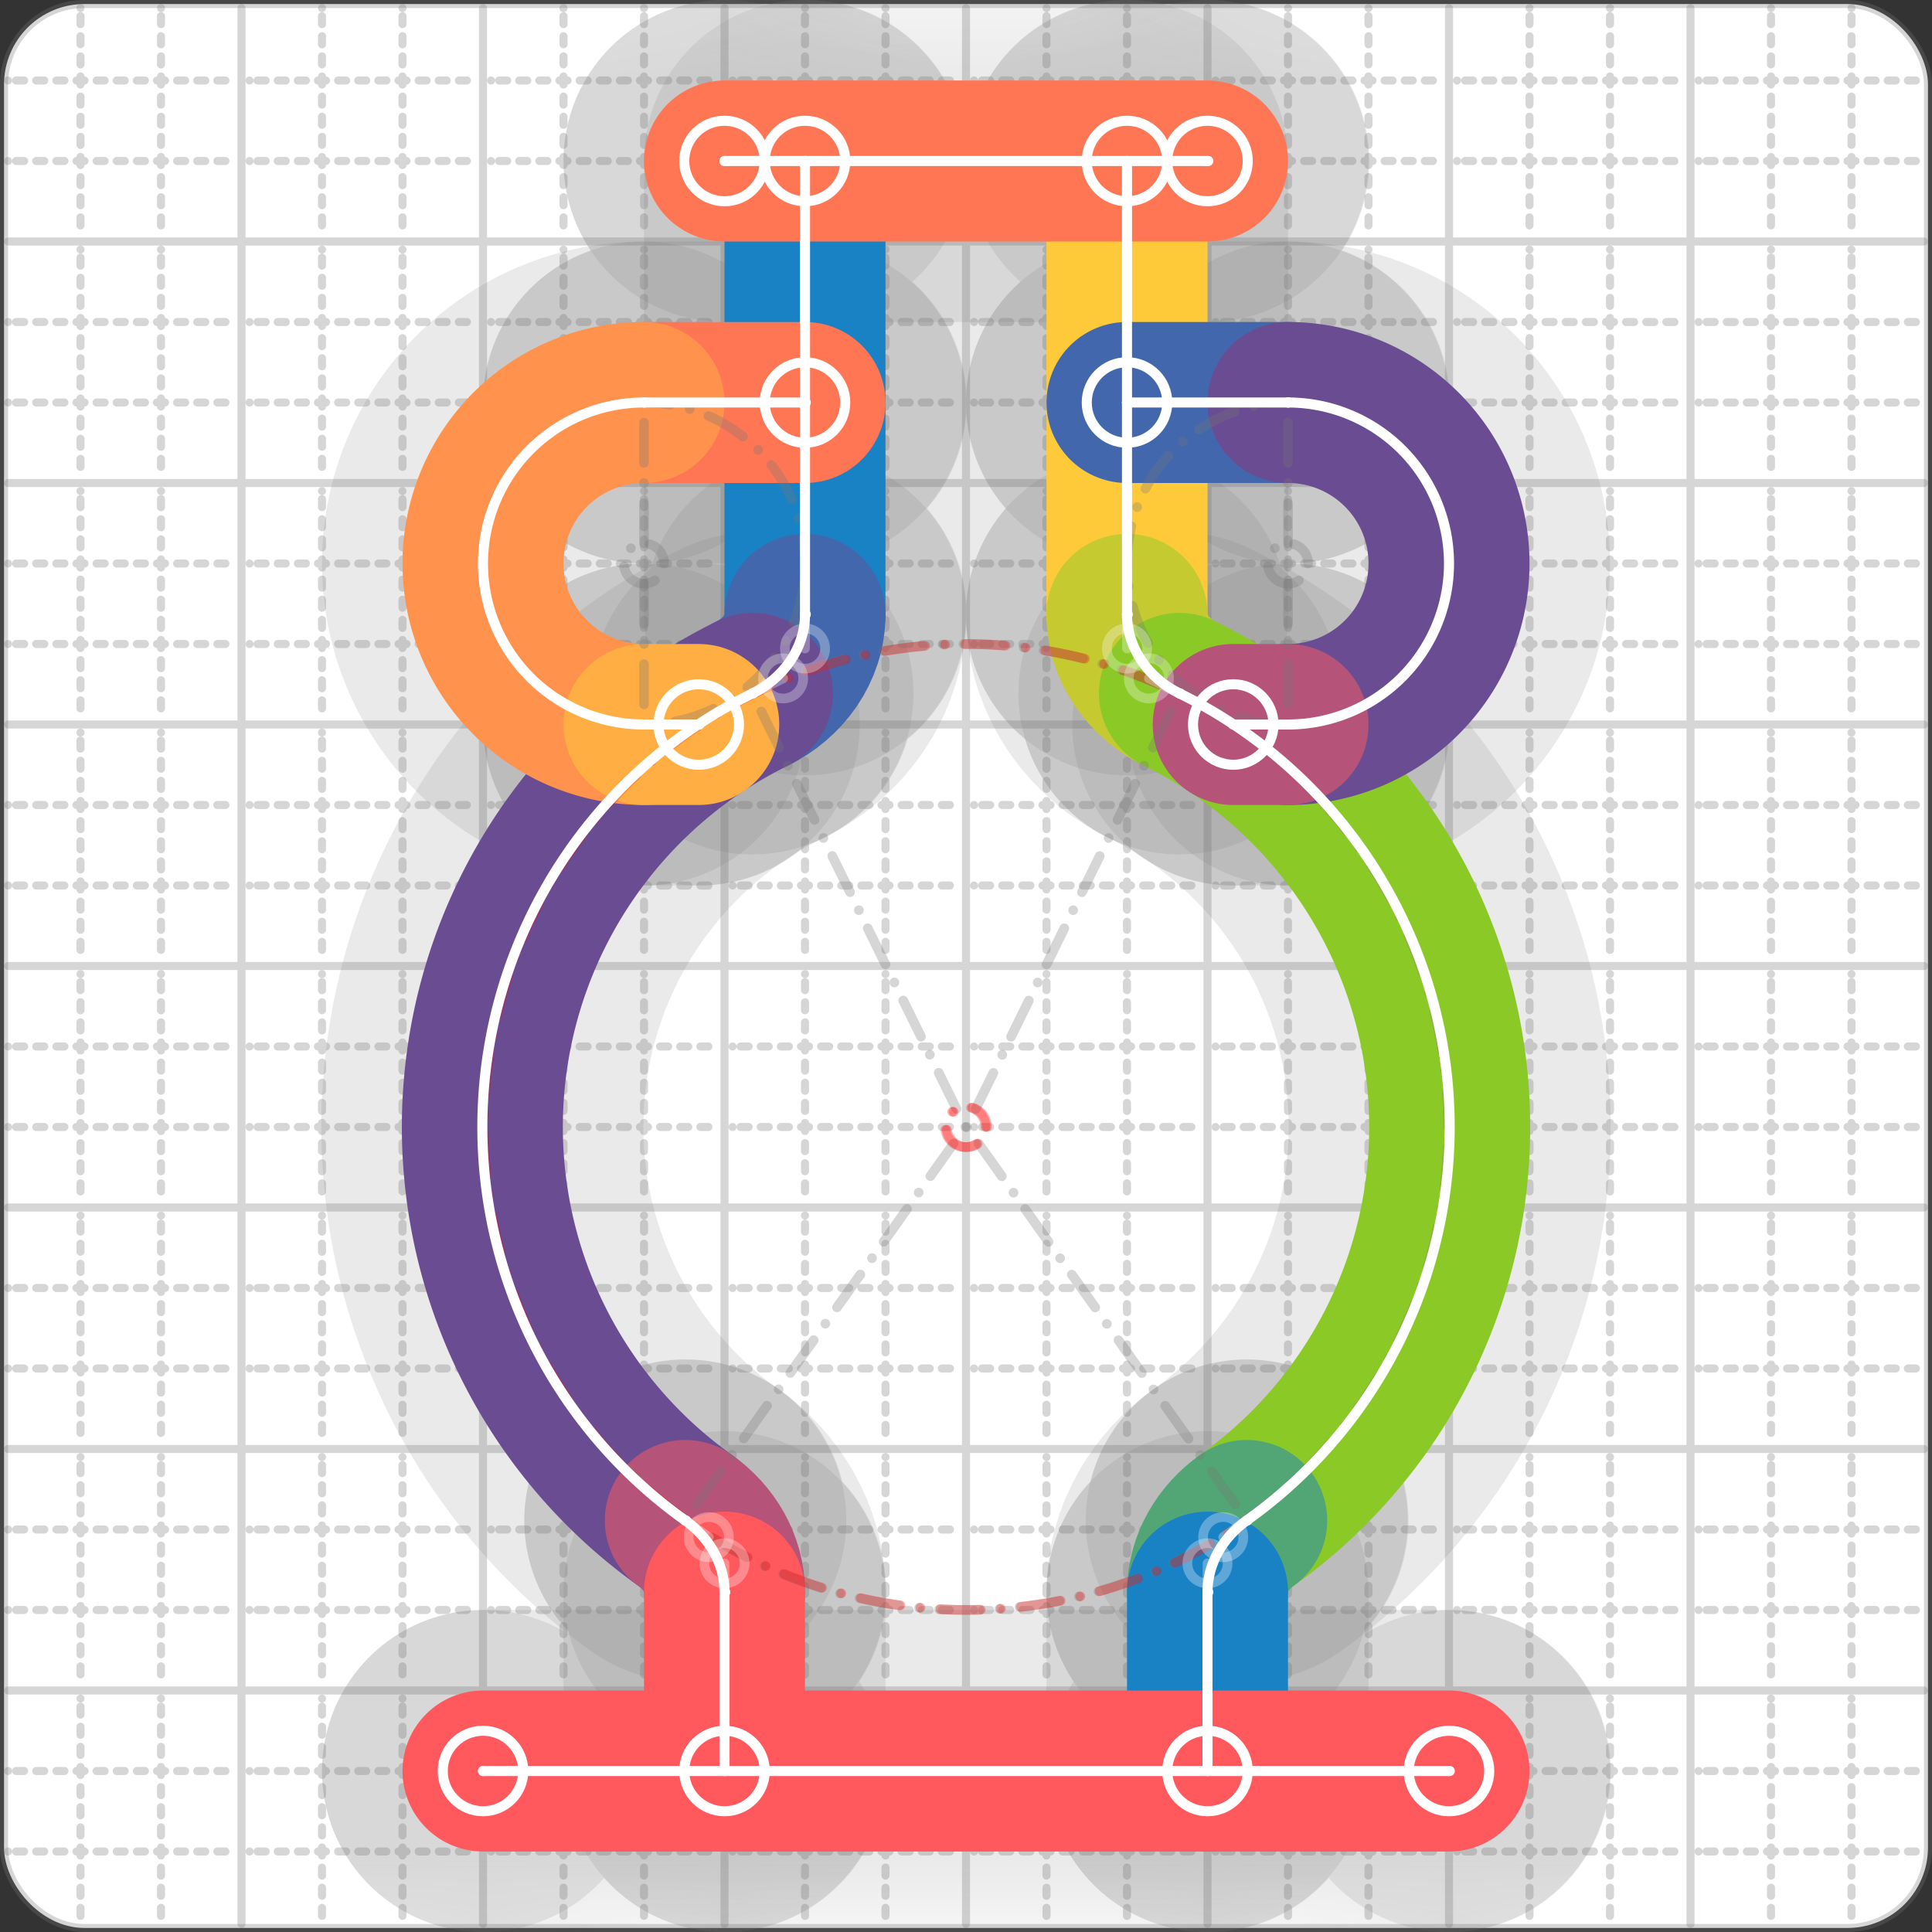 <svg xmlns="http://www.w3.org/2000/svg" width="24" height="24" viewBox="0 0 24 24" fill="none" stroke="currentColor" stroke-width="2" stroke-linecap="round" stroke-linejoin="round"><rect x="0" y="0" width="24" height="24" fill="#333333" stroke="none"/><style>
  @media screen and (prefers-color-scheme: light) {
    .svg-preview-grid-rect { fill: none }
  }
  @media screen and (prefers-color-scheme: dark) {
    .svg-preview-grid-rect { fill: none }
    .svg
    .svg-preview-grid-group,
    .svg-preview-radii-group,
    .svg-preview-shadow-mask-group,
    .svg-preview-shadow-group {
      stroke: #fff;
    }
  }
</style><g class="svg-preview-grid-group" stroke-linecap="butt" stroke-width="0.1" stroke="#777" stroke-opacity="0.3"><rect class="svg-preview-grid-rect" width="23.9" height="23.9" x="0.05" y="0.05" rx="1" fill="#fff"></rect><path stroke-dasharray="0 0.1 0.1 0.15 0.1 0.15 0.1 0.15 0.1 0.15 0.1 0.15 0.1 0.15 0.1 0.15 0.1 0.15 0.1 0.15 0.1 0.15 0.1 0.15 0 0.15" stroke-width="0.1" d="M0.1 1h23.8M1 0.1v23.8M0.1 2h23.8M2 0.1v23.8M0.1 4h23.8M4 0.1v23.8M0.1 5h23.8M5 0.1v23.8M0.1 7h23.8M7 0.1v23.8M0.1 8h23.8M8 0.1v23.8M0.1 10h23.8M10 0.1v23.8M0.1 11h23.8M11 0.1v23.8M0.1 13h23.8M13 0.1v23.8M0.1 14h23.8M14 0.1v23.8M0.1 16h23.8M16 0.1v23.8M0.1 17h23.8M17 0.1v23.8M0.1 19h23.8M19 0.1v23.8M0.1 20h23.8M20 0.1v23.8M0.1 22h23.8M22 0.1v23.8M0.1 23h23.8M23 0.1v23.8"></path><path d="M0.1 3h23.8M3 0.1v23.8M0.1 6h23.8M6 0.1v23.8M0.1 9h23.8M9 0.1v23.8M0.1 12h23.8M12 0.1v23.8M0.1 15h23.8M15 0.1v23.8M0.1 18h23.8M18 0.1v23.8M0.1 21h23.8M21 0.1v23.8"></path></g><g class="svg-preview-shadow-mask-group" stroke-width="4" stroke="#777" stroke-opacity="0.15"><mask id="svg-preview-shadow-mask-0" maskUnits="userSpaceOnUse" stroke-opacity="1" stroke-width="4" stroke="#000"><rect x="0" y="0" width="24" height="24" fill="#fff" stroke="none" rx="1"></rect><path d="M10 2h.01M10 7.632h.01M9.347 8.614h.01M8.513 18.888h.01M9 19.778h.01M9 22h.01"></path></mask><mask id="svg-preview-shadow-mask-1" maskUnits="userSpaceOnUse" stroke-opacity="1" stroke-width="4" stroke="#000"><rect x="0" y="0" width="24" height="24" fill="#fff" stroke="none" rx="1"></rect><path d="M10 5h.01M8 5h.01M8 9h.01M8.68 9h.01"></path></mask><mask id="svg-preview-shadow-mask-2" maskUnits="userSpaceOnUse" stroke-opacity="1" stroke-width="4" stroke="#000"><rect x="0" y="0" width="24" height="24" fill="#fff" stroke="none" rx="1"></rect><path d="M14 2h.01M14 7.632h.01M14.652 8.614h.01M15.487 18.888h.01M15 19.778h.01M15 22h.01"></path></mask><mask id="svg-preview-shadow-mask-3" maskUnits="userSpaceOnUse" stroke-opacity="1" stroke-width="4" stroke="#000"><rect x="0" y="0" width="24" height="24" fill="#fff" stroke="none" rx="1"></rect><path d="M14 5h.01M16 5h.01M16 9h.01M15.32 9h.01"></path></mask><mask id="svg-preview-shadow-mask-4" maskUnits="userSpaceOnUse" stroke-opacity="1" stroke-width="4" stroke="#000"><rect x="0" y="0" width="24" height="24" fill="#fff" stroke="none" rx="1"></rect><path d="M18 22h.01M6 22h.01"></path></mask><mask id="svg-preview-shadow-mask-5" maskUnits="userSpaceOnUse" stroke-opacity="1" stroke-width="4" stroke="#000"><rect x="0" y="0" width="24" height="24" fill="#fff" stroke="none" rx="1"></rect><path d="M9 2h.01M15 2h.01"></path></mask></g><g class="svg-preview-shadow-group" stroke-width="4" stroke="#777" stroke-opacity="0.15"><path mask="url(#svg-preview-shadow-mask-0)" d="M 10 2 L 10 7.632"></path><path mask="url(#svg-preview-shadow-mask-0)" d="M 10 7.632 C10 8.056 9.728 8.427 9.347 8.614"></path><path mask="url(#svg-preview-shadow-mask-0)" d="M 9.347 8.614 A6 6 0 0 0 8.513 18.888"></path><path mask="url(#svg-preview-shadow-mask-0)" d="M 8.513 18.888 C8.805 19.095 9 19.42 9 19.778"></path><path mask="url(#svg-preview-shadow-mask-0)" d="M 9 19.778 L 9 22"></path><path mask="url(#svg-preview-shadow-mask-1)" d="M 10 5 L 8 5"></path><path mask="url(#svg-preview-shadow-mask-1)" d="M 8 5 A2 2 0 1 0 8 9"></path><path mask="url(#svg-preview-shadow-mask-1)" d="M 8 9 L 8.68 9"></path><path mask="url(#svg-preview-shadow-mask-2)" d="M 14 2 L 14 7.632"></path><path mask="url(#svg-preview-shadow-mask-2)" d="M 14 7.632 C14 8.056 14.272 8.427 14.652 8.614"></path><path mask="url(#svg-preview-shadow-mask-2)" d="M 14.652 8.614 A5.999 5.999 0 0 1 15.487 18.888"></path><path mask="url(#svg-preview-shadow-mask-2)" d="M 15.487 18.888 C15.195 19.095 15 19.42 15 19.778"></path><path mask="url(#svg-preview-shadow-mask-2)" d="M 15 19.778 L 15 22"></path><path mask="url(#svg-preview-shadow-mask-3)" d="M 14 5 L 16 5"></path><path mask="url(#svg-preview-shadow-mask-3)" d="M 16 5 A2 2 0 0 1 16 9"></path><path mask="url(#svg-preview-shadow-mask-3)" d="M 16 9 L 15.32 9"></path><path mask="url(#svg-preview-shadow-mask-4)" d="M 18 22 L 6 22"></path><path mask="url(#svg-preview-shadow-mask-5)" d="M 9 2 L 15 2"></path><path d="M10 2h.01M10 7.632h.01M9.347 8.614h.01M8.513 18.888h.01M9 19.778h.01M9 22h.01M10 5h.01M8 5h.01M8 9h.01M8.68 9h.01M14 2h.01M14 7.632h.01M14.652 8.614h.01M15.487 18.888h.01M15 19.778h.01M15 22h.01M14 5h.01M16 5h.01M16 9h.01M15.32 9h.01M18 22h.01M6 22h.01M9 2h.01M15 2h.01"></path></g><g class="svg-preview-handles-group" stroke-width="0.12" stroke="#777" stroke-opacity="0.6"><path d="M10 7.632 10 8.056"></path><circle cy="8.056" cx="10" r="0.25"></circle><path d="M9.347 8.614 9.728 8.427"></path><circle cy="8.427" cx="9.728" r="0.25"></circle><path d="M8.513 18.888 8.805 19.095"></path><circle cy="19.095" cx="8.805" r="0.25"></circle><path d="M9 19.778 9 19.42"></path><circle cy="19.42" cx="9" r="0.25"></circle><path d="M14 7.632 14 8.056"></path><circle cy="8.056" cx="14" r="0.25"></circle><path d="M14.652 8.614 14.272 8.427"></path><circle cy="8.427" cx="14.272" r="0.25"></circle><path d="M15.487 18.888 15.195 19.095"></path><circle cy="19.095" cx="15.195" r="0.25"></circle><path d="M15 19.778 15 19.42"></path><circle cy="19.42" cx="15" r="0.25"></circle></g><g class="svg-preview-colored-path-group"><path d="M 10 2 L 10 7.632" stroke="#1982c4"></path><path d="M 10 7.632 C10 8.056 9.728 8.427 9.347 8.614" stroke="#4267AC"></path><path d="M 9.347 8.614 A6 6 0 0 0 8.513 18.888" stroke="#6a4c93"></path><path d="M 8.513 18.888 C8.805 19.095 9 19.42 9 19.778" stroke="#B55379"></path><path d="M 9 19.778 L 9 22" stroke="#FF595E"></path><path d="M 10 5 L 8 5" stroke="#FF7655"></path><path d="M 8 5 A2 2 0 1 0 8 9" stroke="#ff924c"></path><path d="M 8 9 L 8.68 9" stroke="#FFAE43"></path><path d="M 14 2 L 14 7.632" stroke="#ffca3a"></path><path d="M 14 7.632 C14 8.056 14.272 8.427 14.652 8.614" stroke="#C5CA30"></path><path d="M 14.652 8.614 A5.999 5.999 0 0 1 15.487 18.888" stroke="#8ac926"></path><path d="M 15.487 18.888 C15.195 19.095 15 19.42 15 19.778" stroke="#52A675"></path><path d="M 15 19.778 L 15 22" stroke="#1982c4"></path><path d="M 14 5 L 16 5" stroke="#4267AC"></path><path d="M 16 5 A2 2 0 0 1 16 9" stroke="#6a4c93"></path><path d="M 16 9 L 15.32 9" stroke="#B55379"></path><path d="M 18 22 L 6 22" stroke="#FF595E"></path><path d="M 9 2 L 15 2" stroke="#FF7655"></path></g><g class="svg-preview-radii-group" stroke-width="0.12" stroke-dasharray="0 0.25 0.25" stroke="#777" stroke-opacity="0.3"><path d="M9.347 8.614 11.992 14 8.513 18.888"></path><circle cy="14" cx="11.992" r="0.25" stroke-dasharray="0" stroke="red"></circle><circle cy="14" cx="11.992" r="6"></circle><path d="M8 5 8 7 8 9"></path><circle cy="7" cx="8" r="0.25" stroke-dasharray="0"></circle><circle cy="7" cx="8" r="2"></circle><path d="M14.652 8.614 12.01 14 15.487 18.888"></path><circle cy="14" cx="12.01" r="0.25" stroke-dasharray="0" stroke="red"></circle><circle cy="14" cx="12.01" r="5.999" stroke="red"></circle><path d="M16 5 16 7 16 9"></path><circle cy="7" cx="16" r="0.25" stroke-dasharray="0"></circle><circle cy="7" cx="16" r="2"></circle></g><g class="svg-preview-control-path-marker-mask-group" stroke-width="1" stroke="#000"><mask id="svg-preview-control-path-marker-mask-0" maskUnits="userSpaceOnUse"><rect x="0" y="0" width="24" height="24" fill="#fff" stroke="none" rx="1"></rect><path d="M10 2h.01"></path><path d="M10 7.632h.01"></path></mask><mask id="svg-preview-control-path-marker-mask-1" maskUnits="userSpaceOnUse"><rect x="0" y="0" width="24" height="24" fill="#fff" stroke="none" rx="1"></rect><path d="M10 7.632h.01"></path><path d="M9.347 8.614h.01"></path></mask><mask id="svg-preview-control-path-marker-mask-2" maskUnits="userSpaceOnUse"><rect x="0" y="0" width="24" height="24" fill="#fff" stroke="none" rx="1"></rect><path d="M9.347 8.614h.01"></path><path d="M8.513 18.888h.01"></path></mask><mask id="svg-preview-control-path-marker-mask-3" maskUnits="userSpaceOnUse"><rect x="0" y="0" width="24" height="24" fill="#fff" stroke="none" rx="1"></rect><path d="M8.513 18.888h.01"></path><path d="M9 19.778h.01"></path></mask><mask id="svg-preview-control-path-marker-mask-4" maskUnits="userSpaceOnUse"><rect x="0" y="0" width="24" height="24" fill="#fff" stroke="none" rx="1"></rect><path d="M9 19.778h.01"></path><path d="M9 22h.01"></path></mask><mask id="svg-preview-control-path-marker-mask-5" maskUnits="userSpaceOnUse"><rect x="0" y="0" width="24" height="24" fill="#fff" stroke="none" rx="1"></rect><path d="M10 5h.01"></path><path d="M8 5h.01"></path></mask><mask id="svg-preview-control-path-marker-mask-6" maskUnits="userSpaceOnUse"><rect x="0" y="0" width="24" height="24" fill="#fff" stroke="none" rx="1"></rect><path d="M8 5h.01"></path><path d="M8 9h.01"></path></mask><mask id="svg-preview-control-path-marker-mask-7" maskUnits="userSpaceOnUse"><rect x="0" y="0" width="24" height="24" fill="#fff" stroke="none" rx="1"></rect><path d="M8 9h.01"></path><path d="M8.68 9h.01"></path></mask><mask id="svg-preview-control-path-marker-mask-8" maskUnits="userSpaceOnUse"><rect x="0" y="0" width="24" height="24" fill="#fff" stroke="none" rx="1"></rect><path d="M14 2h.01"></path><path d="M14 7.632h.01"></path></mask><mask id="svg-preview-control-path-marker-mask-9" maskUnits="userSpaceOnUse"><rect x="0" y="0" width="24" height="24" fill="#fff" stroke="none" rx="1"></rect><path d="M14 7.632h.01"></path><path d="M14.652 8.614h.01"></path></mask><mask id="svg-preview-control-path-marker-mask-10" maskUnits="userSpaceOnUse"><rect x="0" y="0" width="24" height="24" fill="#fff" stroke="none" rx="1"></rect><path d="M14.652 8.614h.01"></path><path d="M15.487 18.888h.01"></path></mask><mask id="svg-preview-control-path-marker-mask-11" maskUnits="userSpaceOnUse"><rect x="0" y="0" width="24" height="24" fill="#fff" stroke="none" rx="1"></rect><path d="M15.487 18.888h.01"></path><path d="M15 19.778h.01"></path></mask><mask id="svg-preview-control-path-marker-mask-12" maskUnits="userSpaceOnUse"><rect x="0" y="0" width="24" height="24" fill="#fff" stroke="none" rx="1"></rect><path d="M15 19.778h.01"></path><path d="M15 22h.01"></path></mask><mask id="svg-preview-control-path-marker-mask-13" maskUnits="userSpaceOnUse"><rect x="0" y="0" width="24" height="24" fill="#fff" stroke="none" rx="1"></rect><path d="M14 5h.01"></path><path d="M16 5h.01"></path></mask><mask id="svg-preview-control-path-marker-mask-14" maskUnits="userSpaceOnUse"><rect x="0" y="0" width="24" height="24" fill="#fff" stroke="none" rx="1"></rect><path d="M16 5h.01"></path><path d="M16 9h.01"></path></mask><mask id="svg-preview-control-path-marker-mask-15" maskUnits="userSpaceOnUse"><rect x="0" y="0" width="24" height="24" fill="#fff" stroke="none" rx="1"></rect><path d="M16 9h.01"></path><path d="M15.32 9h.01"></path></mask><mask id="svg-preview-control-path-marker-mask-16" maskUnits="userSpaceOnUse"><rect x="0" y="0" width="24" height="24" fill="#fff" stroke="none" rx="1"></rect><path d="M18 22h.01"></path><path d="M6 22h.01"></path></mask><mask id="svg-preview-control-path-marker-mask-17" maskUnits="userSpaceOnUse"><rect x="0" y="0" width="24" height="24" fill="#fff" stroke="none" rx="1"></rect><path d="M9 2h.01"></path><path d="M15 2h.01"></path></mask></g><g class="svg-preview-control-path-group" stroke="#fff" stroke-width="0.125"><path mask="url(#svg-preview-control-path-marker-mask-0)" d="M 10 2 L 10 7.632"></path><path mask="url(#svg-preview-control-path-marker-mask-1)" d="M 10 7.632 C10 8.056 9.728 8.427 9.347 8.614"></path><path mask="url(#svg-preview-control-path-marker-mask-2)" d="M 9.347 8.614 A6 6 0 0 0 8.513 18.888"></path><path mask="url(#svg-preview-control-path-marker-mask-3)" d="M 8.513 18.888 C8.805 19.095 9 19.42 9 19.778"></path><path mask="url(#svg-preview-control-path-marker-mask-4)" d="M 9 19.778 L 9 22"></path><path mask="url(#svg-preview-control-path-marker-mask-5)" d="M 10 5 L 8 5"></path><path mask="url(#svg-preview-control-path-marker-mask-6)" d="M 8 5 A2 2 0 1 0 8 9"></path><path mask="url(#svg-preview-control-path-marker-mask-7)" d="M 8 9 L 8.68 9"></path><path mask="url(#svg-preview-control-path-marker-mask-8)" d="M 14 2 L 14 7.632"></path><path mask="url(#svg-preview-control-path-marker-mask-9)" d="M 14 7.632 C14 8.056 14.272 8.427 14.652 8.614"></path><path mask="url(#svg-preview-control-path-marker-mask-10)" d="M 14.652 8.614 A5.999 5.999 0 0 1 15.487 18.888"></path><path mask="url(#svg-preview-control-path-marker-mask-11)" d="M 15.487 18.888 C15.195 19.095 15 19.42 15 19.778"></path><path mask="url(#svg-preview-control-path-marker-mask-12)" d="M 15 19.778 L 15 22"></path><path mask="url(#svg-preview-control-path-marker-mask-13)" d="M 14 5 L 16 5"></path><path mask="url(#svg-preview-control-path-marker-mask-14)" d="M 16 5 A2 2 0 0 1 16 9"></path><path mask="url(#svg-preview-control-path-marker-mask-15)" d="M 16 9 L 15.32 9"></path><path mask="url(#svg-preview-control-path-marker-mask-16)" d="M 18 22 L 6 22"></path><path mask="url(#svg-preview-control-path-marker-mask-17)" d="M 9 2 L 15 2"></path></g><g class="svg-preview-control-path-marker-group" stroke="#fff" stroke-width="0.125"><path d="M10 2h.01M10 7.632h.01M10 7.632h.01M9.347 8.614h.01M9.347 8.614h.01M8.513 18.888h.01M8.513 18.888h.01M9 19.778h.01M9 19.778h.01M9 22h.01M10 5h.01M8 5h.01M8 5h.01M8 9h.01M8 9h.01M8.68 9h.01M14 2h.01M14 7.632h.01M14 7.632h.01M14.652 8.614h.01M14.652 8.614h.01M15.487 18.888h.01M15.487 18.888h.01M15 19.778h.01M15 19.778h.01M15 22h.01M14 5h.01M16 5h.01M16 5h.01M16 9h.01M16 9h.01M15.32 9h.01M18 22h.01M6 22h.01M9 2h.01M15 2h.01"></path><circle cx="10" cy="2" r="0.5"></circle><circle cx="9" cy="22" r="0.5"></circle><circle cx="10" cy="5" r="0.5"></circle><circle cx="8.68" cy="9" r="0.5"></circle><circle cx="14" cy="2" r="0.5"></circle><circle cx="15" cy="22" r="0.5"></circle><circle cx="14" cy="5" r="0.5"></circle><circle cx="15.32" cy="9" r="0.5"></circle><circle cx="18" cy="22" r="0.5"></circle><circle cx="6" cy="22" r="0.5"></circle><circle cx="9" cy="2" r="0.5"></circle><circle cx="15" cy="2" r="0.5"></circle></g><g class="svg-preview-handles-group" stroke-width="0.12" stroke="#FFF" stroke-opacity="0.3"><path d="M10 7.632 10 8.056"></path><circle cy="8.056" cx="10" r="0.25"></circle><path d="M9.347 8.614 9.728 8.427"></path><circle cy="8.427" cx="9.728" r="0.25"></circle><path d="M8.513 18.888 8.805 19.095"></path><circle cy="19.095" cx="8.805" r="0.25"></circle><path d="M9 19.778 9 19.42"></path><circle cy="19.42" cx="9" r="0.25"></circle><path d="M14 7.632 14 8.056"></path><circle cy="8.056" cx="14" r="0.25"></circle><path d="M14.652 8.614 14.272 8.427"></path><circle cy="8.427" cx="14.272" r="0.25"></circle><path d="M15.487 18.888 15.195 19.095"></path><circle cy="19.095" cx="15.195" r="0.25"></circle><path d="M15 19.778 15 19.42"></path><circle cy="19.42" cx="15" r="0.25"></circle></g></svg>